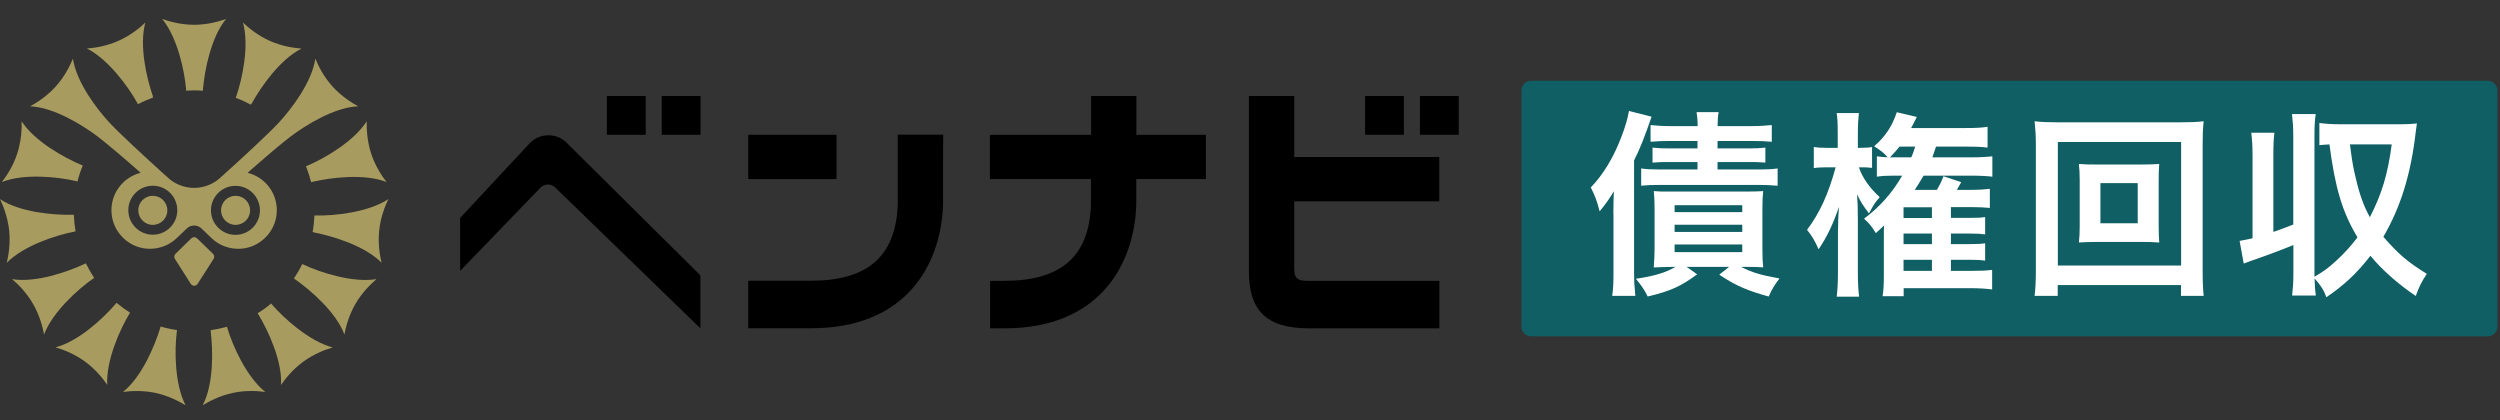 <svg width="125" height="21" viewBox="0 0 125 21" fill="none" xmlns="http://www.w3.org/2000/svg">
<rect x="0" y="0" width="125" height="21" fill="#333333" stroke="none"/>
<path d="M56.826 4.799H54.554V6.739H49.494V8.954H54.548V10.253C54.445 12.84 53.043 14.042 50.204 14.042H49.506V16.417H50.227C54.926 16.417 56.7 13.292 56.814 10.253V8.954H60.294V6.739H56.82V4.799H56.826Z" fill="black"/>
<path d="M44.887 8.033V10.248C44.778 12.835 43.376 14.036 40.543 14.036H37.413V16.412H40.566C45.265 16.412 47.039 13.287 47.153 10.248V8.033L47.159 6.734H44.887V8.033Z" fill="black"/>
<path d="M64.718 4.799H62.446V13.573C62.446 15.461 63.258 16.417 65.445 16.417H71.969V14.042H65.359C64.867 14.042 64.712 13.899 64.712 13.441V10.065H71.963V7.85H64.712V4.805L64.718 4.799Z" fill="black"/>
<path d="M41.825 6.739H37.413V8.954H41.825V6.739Z" fill="black"/>
<path d="M70.195 4.799H68.255V6.739H70.195V4.799Z" fill="black"/>
<path d="M72.936 4.799H70.996V6.739H72.936V4.799Z" fill="black"/>
<path d="M32.285 4.799H30.344V6.739H32.285V4.799Z" fill="black"/>
<path d="M35.026 4.799H33.086V6.739H35.026V4.799Z" fill="black"/>
<path d="M28.353 7.152C27.826 6.619 26.956 6.636 26.453 7.197L23.007 10.895V13.544L27.013 9.395C27.214 9.178 27.557 9.166 27.763 9.378L35.02 16.417V13.768L28.347 7.152H28.353Z" fill="black"/>
<path d="M10.651 12.692L9.85 11.913C9.769 11.839 9.649 11.839 9.569 11.913L8.774 12.692C8.705 12.76 8.694 12.863 8.745 12.943L9.541 14.197C9.621 14.317 9.798 14.317 9.878 14.197L10.68 12.943C10.731 12.863 10.72 12.76 10.651 12.692Z" fill="#A89B5F"/>
<path d="M17.908 5.314C17.593 5.143 17.072 4.822 16.62 4.318C16.168 3.815 15.905 3.271 15.768 2.933C15.59 4.118 14.566 5.463 13.925 6.15C13.387 6.722 12.213 7.804 11.206 8.714C11.16 8.754 11.057 8.846 11.057 8.846C10.72 9.178 10.233 9.395 9.707 9.395C9.18 9.395 8.694 9.178 8.356 8.846C8.356 8.846 8.253 8.754 8.207 8.714C7.2 7.804 6.027 6.722 5.489 6.15C4.848 5.463 3.823 4.118 3.646 2.933C3.508 3.265 3.245 3.815 2.793 4.318C2.341 4.822 1.826 5.143 1.505 5.314C2.701 5.366 4.132 6.259 4.882 6.825C5.368 7.197 6.21 7.913 7.034 8.639C6.141 8.863 5.494 9.704 5.58 10.683C5.66 11.61 6.41 12.36 7.343 12.434C7.938 12.48 8.488 12.257 8.871 11.873L9.335 11.427C9.541 11.226 9.873 11.226 10.079 11.427L10.542 11.873C10.926 12.257 11.469 12.48 12.07 12.434C12.997 12.36 13.753 11.61 13.833 10.683C13.919 9.704 13.272 8.863 12.379 8.639C13.204 7.913 14.045 7.192 14.531 6.825C15.281 6.259 16.712 5.366 17.908 5.314ZM7.641 11.736C6.965 11.736 6.416 11.186 6.416 10.511C6.416 9.836 6.965 9.286 7.641 9.286C8.316 9.286 8.865 9.836 8.865 10.511C8.865 11.186 8.316 11.736 7.641 11.736ZM12.997 10.517C12.997 11.192 12.448 11.742 11.773 11.742C11.097 11.742 10.548 11.192 10.548 10.517C10.548 9.841 11.097 9.292 11.773 9.292C12.448 9.292 12.997 9.841 12.997 10.517Z" fill="#A89B5F"/>
<path d="M10.147 4.542C10.147 4.542 10.147 4.496 10.147 4.473C10.227 3.534 10.542 1.875 11.303 0.948C10.966 1.068 10.382 1.239 9.707 1.239C9.031 1.239 8.447 1.068 8.11 0.948C8.871 1.875 9.226 3.534 9.306 4.473C9.306 4.496 9.306 4.519 9.306 4.536C9.438 4.525 9.569 4.519 9.701 4.519C9.85 4.519 9.993 4.525 10.136 4.536L10.147 4.542Z" fill="#A89B5F"/>
<path d="M7.646 4.816C7.337 3.929 6.948 2.281 7.268 1.125C7.011 1.377 6.542 1.766 5.923 2.041C5.305 2.315 4.704 2.401 4.344 2.424C5.414 2.962 6.416 4.336 6.868 5.154C6.879 5.171 6.891 5.194 6.896 5.211C7.143 5.08 7.394 4.971 7.658 4.874C7.652 4.851 7.64 4.834 7.635 4.811L7.646 4.816Z" fill="#A89B5F"/>
<path d="M4.075 8.25C3.211 7.884 1.728 7.071 1.082 6.064C1.093 6.425 1.07 7.031 0.864 7.672C0.658 8.313 0.315 8.817 0.092 9.103C1.208 8.662 2.896 8.84 3.812 9.057C3.835 9.057 3.852 9.069 3.875 9.074C3.943 8.8 4.029 8.536 4.138 8.279C4.115 8.267 4.098 8.262 4.075 8.25Z" fill="#A89B5F"/>
<path d="M3.623 10.74C2.684 10.757 0.996 10.62 0 9.956C0.155 10.282 0.383 10.843 0.458 11.518C0.527 12.188 0.424 12.789 0.338 13.138C1.179 12.285 2.793 11.759 3.714 11.581C3.737 11.581 3.754 11.575 3.777 11.57C3.732 11.301 3.703 11.02 3.691 10.74C3.669 10.74 3.646 10.74 3.623 10.74Z" fill="#A89B5F"/>
<path d="M4.229 13.195C3.377 13.596 1.786 14.151 0.601 13.956C0.876 14.185 1.316 14.609 1.654 15.198C1.992 15.788 2.14 16.377 2.203 16.726C2.627 15.605 3.886 14.466 4.659 13.928C4.676 13.916 4.693 13.905 4.71 13.893C4.556 13.664 4.418 13.418 4.292 13.166C4.27 13.178 4.252 13.184 4.235 13.195H4.229Z" fill="#A89B5F"/>
<path d="M5.78 15.198C5.168 15.908 3.932 17.07 2.776 17.367C3.119 17.465 3.697 17.677 4.241 18.071C4.785 18.466 5.162 18.947 5.363 19.245C5.294 18.049 5.981 16.497 6.467 15.691C6.479 15.673 6.49 15.656 6.502 15.633C6.267 15.485 6.038 15.319 5.826 15.141C5.809 15.158 5.798 15.175 5.78 15.193V15.198Z" fill="#A89B5F"/>
<path d="M8.012 16.395C7.738 17.293 7.085 18.855 6.147 19.599C6.502 19.548 7.114 19.508 7.772 19.645C8.43 19.788 8.968 20.075 9.277 20.263C8.728 19.199 8.722 17.499 8.842 16.566C8.842 16.543 8.842 16.526 8.848 16.503C8.568 16.463 8.299 16.406 8.03 16.326C8.024 16.349 8.018 16.372 8.012 16.389V16.395Z" fill="#A89B5F"/>
<path d="M10.536 16.578C10.651 17.51 10.691 19.199 10.136 20.263C10.439 20.074 10.977 19.788 11.641 19.645C12.299 19.502 12.912 19.548 13.266 19.599C12.328 18.85 11.635 17.299 11.366 16.4C11.361 16.377 11.355 16.36 11.349 16.337C11.086 16.412 10.811 16.469 10.531 16.509C10.531 16.532 10.536 16.555 10.542 16.578H10.536Z" fill="#A89B5F"/>
<path d="M12.917 15.719C13.404 16.526 14.125 18.054 14.05 19.25C14.251 18.953 14.629 18.472 15.172 18.077C15.716 17.682 16.294 17.47 16.637 17.373C15.476 17.07 14.216 15.937 13.598 15.227C13.587 15.21 13.57 15.193 13.558 15.175C13.347 15.353 13.118 15.519 12.883 15.662C12.894 15.679 12.906 15.702 12.917 15.719Z" fill="#A89B5F"/>
<path d="M14.749 13.962C15.521 14.5 16.803 15.605 17.221 16.726C17.284 16.372 17.433 15.782 17.77 15.198C18.108 14.615 18.549 14.191 18.824 13.956C17.639 14.151 16.025 13.63 15.172 13.229C15.155 13.218 15.132 13.212 15.115 13.201C14.989 13.453 14.852 13.693 14.697 13.922C14.714 13.934 14.737 13.945 14.754 13.962H14.749Z" fill="#A89B5F"/>
<path d="M15.699 11.621C16.62 11.799 18.24 12.285 19.081 13.138C18.995 12.789 18.887 12.188 18.961 11.518C19.03 10.849 19.259 10.282 19.419 9.956C18.417 10.614 16.729 10.797 15.79 10.774C15.767 10.774 15.745 10.774 15.722 10.774C15.71 11.055 15.681 11.335 15.63 11.604C15.653 11.604 15.676 11.61 15.699 11.616V11.621Z" fill="#A89B5F"/>
<path d="M15.619 9.092C16.534 8.88 18.211 8.662 19.327 9.103C19.104 8.817 18.766 8.313 18.555 7.672C18.349 7.031 18.326 6.419 18.337 6.064C17.69 7.077 16.22 7.924 15.355 8.29C15.338 8.296 15.315 8.307 15.298 8.313C15.401 8.571 15.487 8.834 15.556 9.109C15.579 9.109 15.601 9.097 15.619 9.092Z" fill="#A89B5F"/>
<path d="M12.585 5.177C13.037 4.353 14.005 2.962 15.075 2.43C14.714 2.401 14.113 2.321 13.495 2.046C12.877 1.772 12.414 1.377 12.15 1.131C12.471 2.287 12.116 3.946 11.807 4.834C11.801 4.851 11.796 4.874 11.784 4.891C12.047 4.988 12.299 5.103 12.545 5.234C12.557 5.211 12.568 5.194 12.58 5.177H12.585Z" fill="#A89B5F"/>
<path d="M11.778 11.243C12.18 11.243 12.505 10.918 12.505 10.517C12.505 10.115 12.18 9.79 11.778 9.79C11.377 9.79 11.052 10.115 11.052 10.517C11.052 10.918 11.377 11.243 11.778 11.243Z" fill="#A89B5F"/>
<path d="M7.64 11.243C8.042 11.243 8.367 10.918 8.367 10.517C8.367 10.115 8.042 9.79 7.64 9.79C7.239 9.79 6.914 10.115 6.914 10.517C6.914 10.918 7.239 11.243 7.64 11.243Z" fill="#A89B5F"/>
<path d="M124.382 4.038H76.559C76.291 4.038 76.073 4.256 76.073 4.525V16.331C76.073 16.6 76.291 16.818 76.559 16.818H124.382C124.651 16.818 124.869 16.6 124.869 16.331V4.525C124.869 4.256 124.651 4.038 124.382 4.038Z" fill="#0F5F64"/>
<path d="M80.668 10.671C80.668 10.288 80.68 10.002 80.691 9.561C80.463 9.95 80.308 10.168 79.982 10.568C79.85 10.042 79.753 9.807 79.541 9.372C80.171 8.714 80.674 7.878 81.063 6.86C81.269 6.333 81.395 5.881 81.447 5.549L82.58 5.835C82.219 6.877 82.002 7.432 81.704 8.021V13.647C81.704 14.082 81.727 14.38 81.767 14.792H80.611C80.663 14.403 80.674 14.145 80.674 13.63V10.671H80.668ZM83.541 13.35C83.181 13.35 83.129 13.35 82.689 13.373C82.717 12.909 82.729 12.703 82.729 12.423V10.454C82.729 10.065 82.717 9.836 82.689 9.555C82.946 9.578 83.078 9.578 83.524 9.578H87.307C87.76 9.578 87.954 9.567 88.16 9.555C88.132 9.813 88.12 10.03 88.12 10.454V12.44C88.12 12.875 88.132 13.109 88.16 13.367C87.76 13.344 87.668 13.344 87.325 13.344H87.056C87.594 13.624 88.046 13.756 88.973 13.922C88.738 14.231 88.589 14.466 88.435 14.826C87.353 14.529 86.764 14.271 85.963 13.733L86.455 13.344H84.331L84.858 13.716C84.034 14.323 83.53 14.552 82.385 14.826C82.242 14.529 82.099 14.311 81.796 13.939C82.752 13.796 83.278 13.63 83.776 13.344H83.541V13.35ZM87.954 8.474C88.355 8.474 88.601 8.462 88.881 8.422V9.286C88.492 9.258 88.315 9.246 87.954 9.246H82.998C82.546 9.246 82.328 9.258 82.059 9.286V8.422C82.34 8.462 82.586 8.474 82.998 8.474H84.875V8.102H83.473C83.124 8.102 82.986 8.102 82.626 8.13V7.38C82.872 7.409 83.089 7.421 83.473 7.421H84.875V7.049H83.456C83.084 7.049 82.866 7.06 82.528 7.089V6.253C82.815 6.282 83.124 6.305 83.519 6.305H84.881V6.253C84.881 5.995 84.858 5.812 84.829 5.606H85.934C85.894 5.801 85.882 5.99 85.882 6.253V6.305H87.571C87.983 6.305 88.303 6.282 88.589 6.253V7.089C88.269 7.06 88.034 7.049 87.651 7.049H85.877V7.421H87.433C87.817 7.421 88.023 7.409 88.269 7.38V8.13C87.92 8.102 87.794 8.102 87.445 8.102H85.877V8.474H87.96H87.954ZM83.73 10.608H87.113V10.259H83.73V10.608ZM83.73 11.598H87.113V11.238H83.73V11.598ZM83.73 12.606H87.113V12.222H83.73V12.606Z" fill="white"/>
<path d="M91.886 6.682C91.886 6.167 91.875 5.921 91.835 5.652H92.945C92.916 5.898 92.893 6.219 92.893 6.671V7.392H92.996C93.277 7.392 93.448 7.38 93.603 7.352V8.393C93.425 8.371 93.282 8.365 93.076 8.365H92.945C93.122 8.891 93.471 9.384 93.986 9.859C93.752 10.127 93.717 10.179 93.448 10.671C93.088 10.185 93.048 10.116 92.853 9.715C92.882 10.076 92.893 10.396 92.893 11.043V13.619C92.893 14.105 92.916 14.546 92.956 14.832H91.835C91.875 14.511 91.897 14.122 91.897 13.619V11.57C91.909 11.324 91.909 11.158 91.909 11.083C91.909 10.946 91.922 10.698 91.949 10.339C91.651 11.215 91.342 11.856 90.93 12.463C90.736 12.022 90.57 11.753 90.352 11.495C90.999 10.62 91.411 9.721 91.783 8.365H91.348C91.062 8.365 90.856 8.376 90.69 8.405V7.352C90.867 7.38 91.039 7.392 91.348 7.392H91.886V6.682ZM94.679 8.783C94.296 8.783 94.124 8.794 93.843 8.834V7.815C94.009 7.844 94.175 7.855 94.387 7.867C94.152 7.609 94.107 7.581 93.706 7.312C94.261 6.837 94.61 6.31 94.839 5.612L95.841 5.847C95.715 6.104 95.675 6.184 95.555 6.402H98.256C98.782 6.402 99.057 6.39 99.378 6.339V7.38C99.057 7.34 98.782 7.329 98.245 7.329H96.802C96.718 7.569 96.657 7.749 96.619 7.867H98.559C99.034 7.867 99.372 7.844 99.618 7.815V8.834C99.389 8.805 99.011 8.783 98.599 8.783H96.178C96.001 9.08 95.892 9.269 95.738 9.492H96.842C96.985 9.258 97.071 9.08 97.174 8.811L98.061 9.109C97.935 9.326 97.907 9.389 97.844 9.492H98.605C98.966 9.492 99.263 9.469 99.492 9.441V10.396C99.212 10.368 98.954 10.357 98.617 10.357H97.546V10.894H98.485C98.885 10.894 99.074 10.883 99.257 10.854V11.719C99.04 11.69 98.857 11.678 98.485 11.678H97.546V12.205H98.485C98.897 12.205 99.063 12.194 99.257 12.165V13.029C99.051 13.001 98.868 12.989 98.485 12.989H97.546V13.544H98.513C99.029 13.544 99.309 13.533 99.607 13.493V14.471C99.286 14.431 98.925 14.409 98.502 14.409H95.183V14.809H94.129C94.181 14.489 94.192 14.254 94.192 13.716V11.759C94.192 11.593 94.192 11.427 94.204 11.272C94.049 11.427 93.986 11.478 93.792 11.656C93.574 11.306 93.46 11.163 93.202 10.934C93.975 10.357 94.605 9.658 95.108 8.783H94.685H94.679ZM95.566 7.867C95.646 7.684 95.646 7.672 95.761 7.329H94.977C94.885 7.443 94.73 7.627 94.501 7.867H95.56H95.566ZM96.596 10.362H95.177V10.9H96.596V10.362ZM96.596 11.678H95.177V12.205H96.596V11.678ZM95.177 12.989V13.544H96.596V12.989H95.177Z" fill="white"/>
<path d="M109.05 14.792V14.254H102.886V14.792H101.73C101.77 14.472 101.793 14.059 101.793 13.516V7.26C101.793 6.774 101.77 6.465 101.73 6.064C102.09 6.104 102.411 6.116 102.892 6.116H109.021C109.508 6.116 109.822 6.104 110.183 6.064C110.143 6.425 110.132 6.757 110.132 7.26V13.527C110.132 14.065 110.154 14.546 110.183 14.792H109.038H109.05ZM102.892 13.275H109.056V7.1H102.892V13.275ZM107.012 8.227C107.447 8.227 107.705 8.216 107.962 8.199C107.94 8.434 107.934 8.674 107.934 8.983V11.341C107.934 11.673 107.945 11.879 107.962 12.125C107.665 12.102 107.424 12.096 107.012 12.096H104.901C104.408 12.096 104.254 12.108 103.945 12.125C103.973 11.856 103.985 11.639 103.985 11.341V8.983C103.985 8.697 103.973 8.468 103.945 8.199C104.202 8.222 104.471 8.227 104.901 8.227H107.012ZM105.021 11.164H106.886V9.155H105.021V11.164Z" fill="white"/>
<path d="M113.663 11.598C114.126 11.432 114.309 11.37 114.664 11.226V6.848C114.664 6.356 114.641 6.098 114.601 5.703H115.786C115.735 6.041 115.723 6.344 115.723 6.848V13.836C116.215 13.55 116.381 13.424 116.782 13.064C117.234 12.652 117.543 12.302 117.875 11.867C117.114 10.608 116.753 9.384 116.473 7.22C116.215 7.232 116.135 7.243 115.969 7.26V6.15C116.29 6.19 116.576 6.213 116.999 6.213H120.05C120.347 6.213 120.588 6.201 120.845 6.173C120.83 6.257 120.813 6.381 120.794 6.545C120.548 8.708 120.033 10.357 119.168 11.839C119.901 12.686 120.382 13.104 121.343 13.693C121.074 14.094 120.971 14.3 120.788 14.798C119.901 14.203 119.088 13.481 118.522 12.789C117.841 13.665 117.194 14.271 116.318 14.861C116.192 14.511 116.061 14.294 115.729 13.922C115.74 14.294 115.752 14.5 115.792 14.775H114.607C114.647 14.386 114.67 14.134 114.67 13.63V12.251C114.075 12.497 113.354 12.766 112.638 13.012C112.432 13.086 112.381 13.104 112.186 13.178L111.98 12.045C112.278 11.993 112.381 11.965 112.627 11.913V7.77C112.627 7.277 112.604 6.997 112.564 6.636H113.72C113.68 6.985 113.668 7.243 113.668 7.77V11.604L113.663 11.598ZM117.497 7.22C117.629 8.239 117.663 8.376 117.795 8.931C117.978 9.727 118.184 10.293 118.493 10.86C119.088 9.704 119.392 8.708 119.586 7.22H117.497Z" fill="white"/>
</svg>
